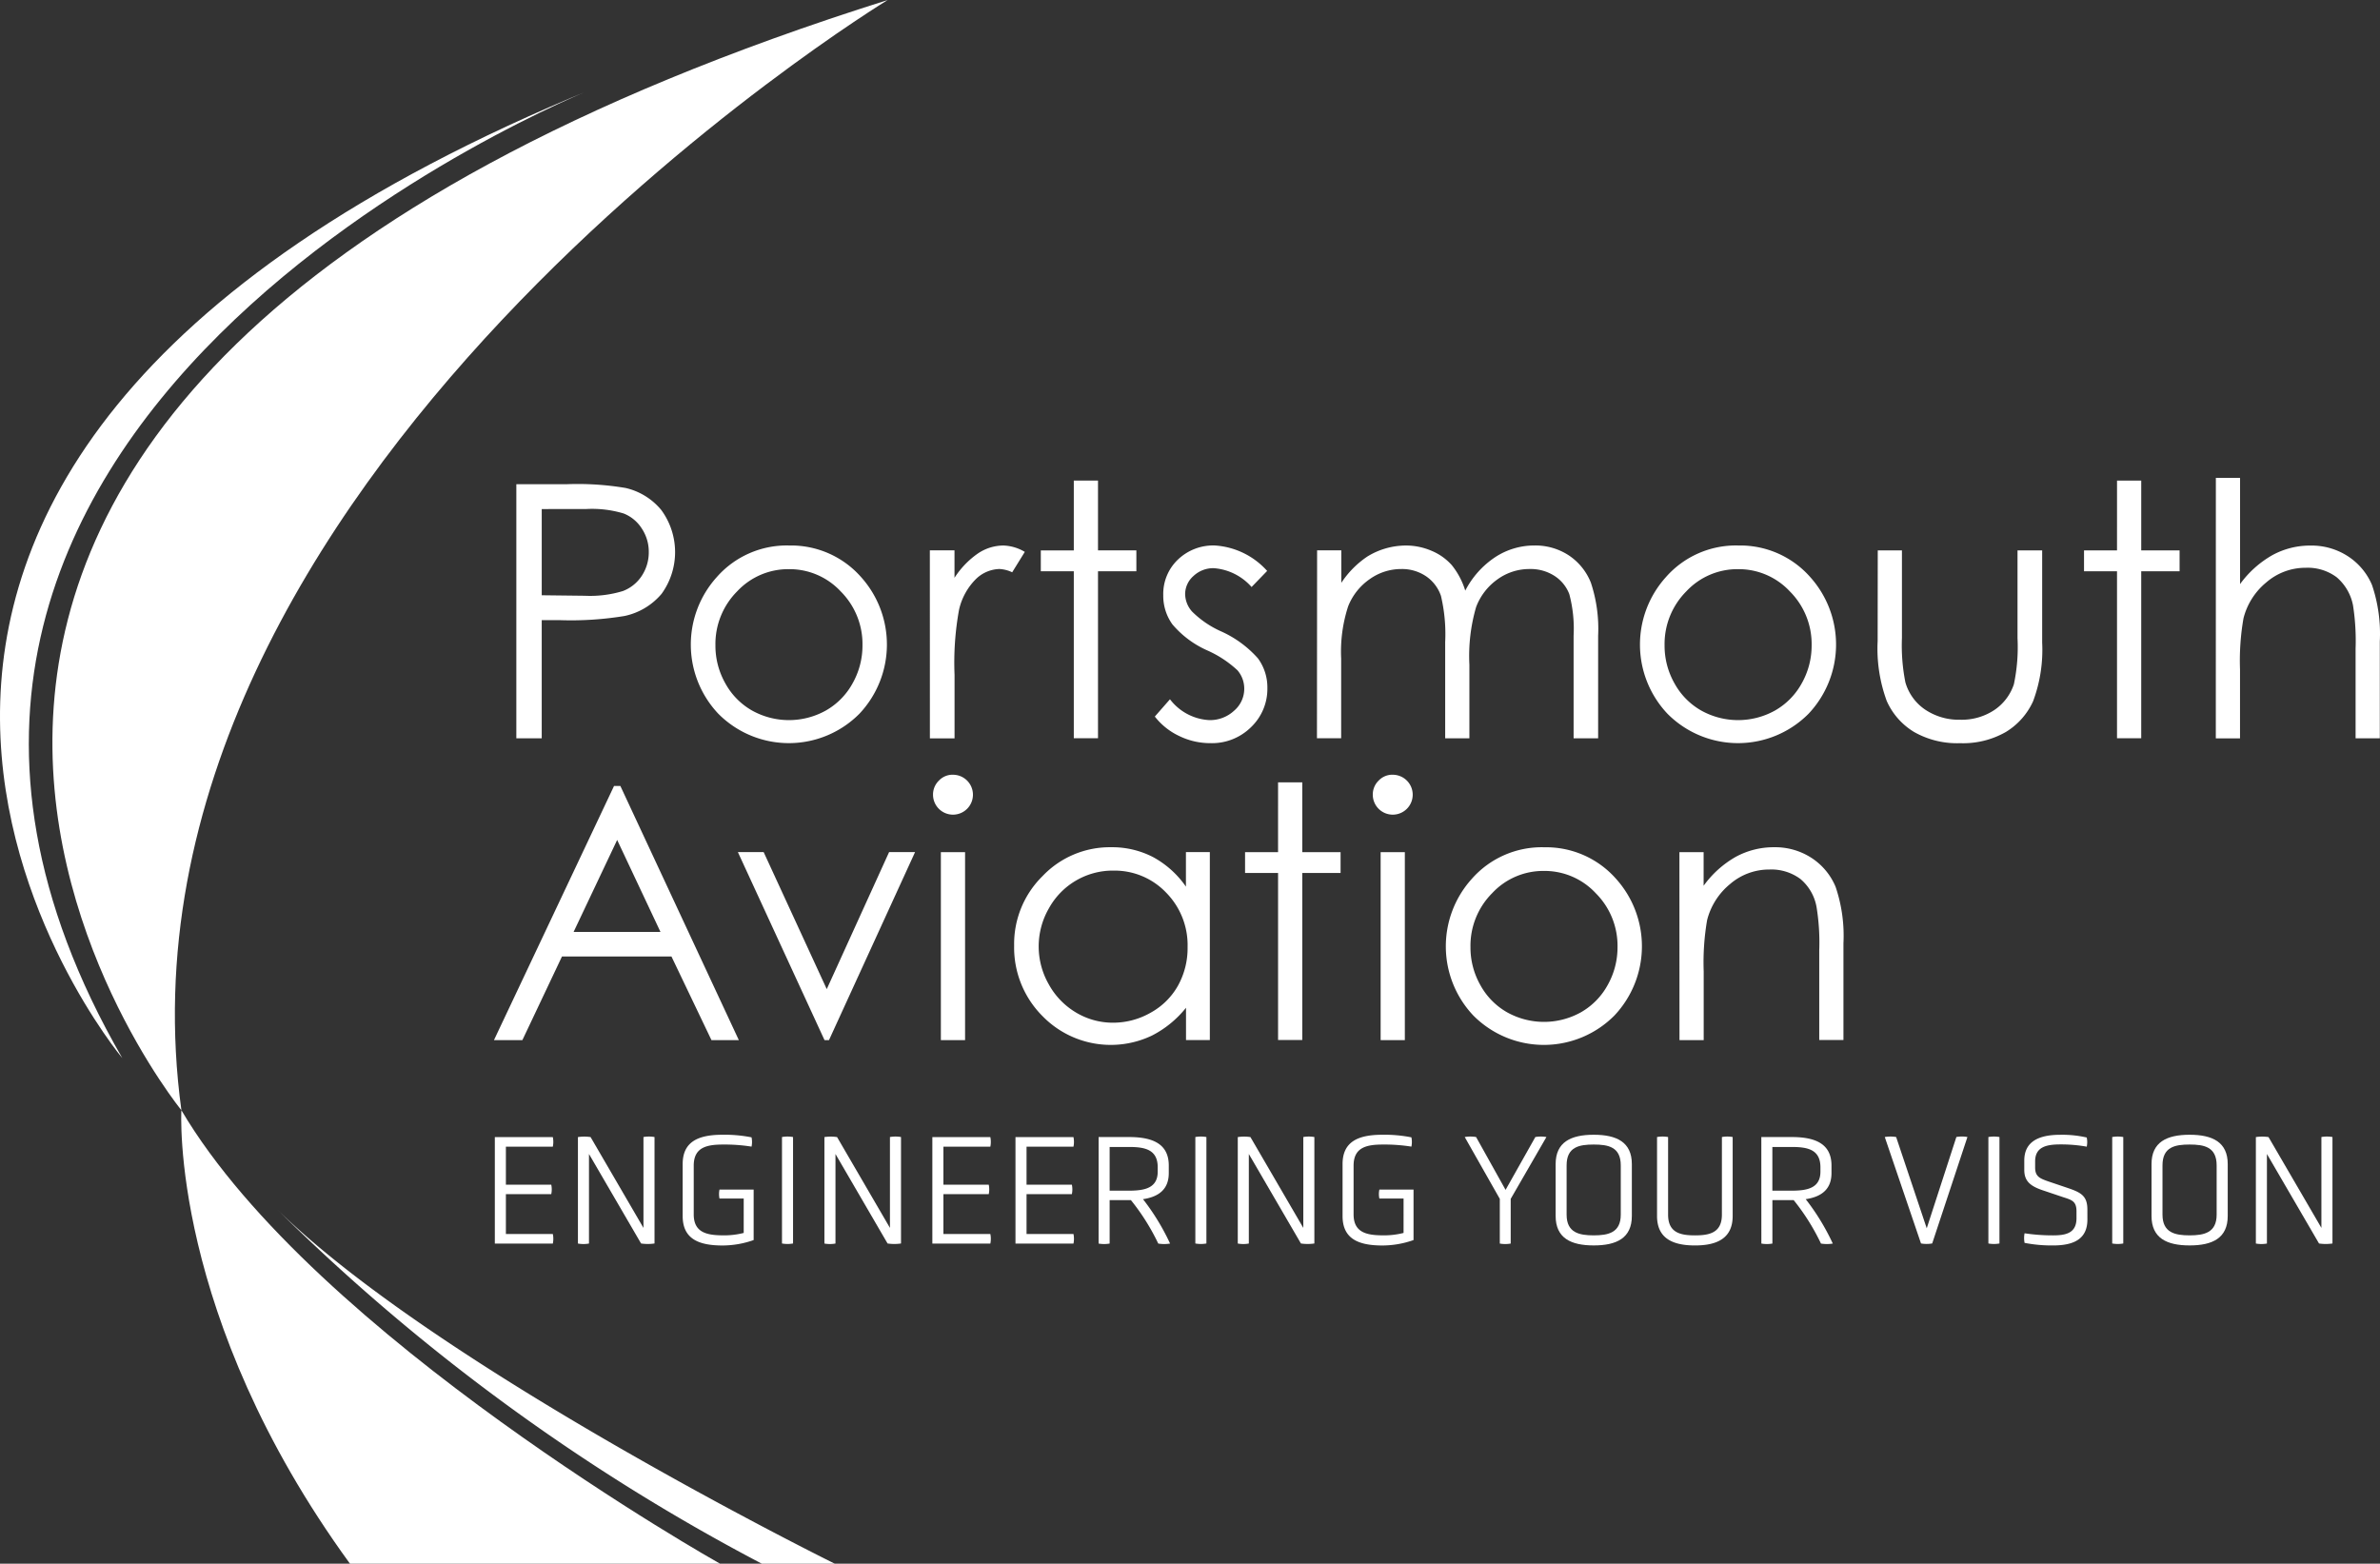 <svg xmlns="http://www.w3.org/2000/svg" width="212.378" height="139.549"><rect width="100%" height="100%" fill="#333333" stroke="none"/><defs><clipPath id="a"><path fill="none" d="M0 0h212.378v139.549H0z" data-name="Rectangle 41"/></clipPath></defs><g fill="#fff" clip-path="url(#a)" data-name="Group 506"><path d="M46.075 43.211h4.517a25.822 25.822 0 0 1 5.24.338 5.816 5.816 0 0 1 3.176 1.964 6.349 6.349 0 0 1 .032 7.477 5.924 5.924 0 0 1-3.316 1.983 29.386 29.386 0 0 1-5.766.37h-1.617v10.544h-2.266Zm2.266 2.219v7.692l3.838.045a10.006 10.006 0 0 0 3.407-.422 3.5 3.5 0 0 0 1.69-1.368 3.793 3.793 0 0 0 .617-2.116 3.734 3.734 0 0 0-.617-2.085 3.39 3.39 0 0 0-1.626-1.352 9.756 9.756 0 0 0-3.305-.4Z" data-name="Path 524"/><path d="M70.404 48.683a8.312 8.312 0 0 1 6.424 2.806 9.008 9.008 0 0 1-.132 12.2 8.867 8.867 0 0 1-12.54.064l-.064-.064a8.987 8.987 0 0 1-.132-12.186 8.309 8.309 0 0 1 6.442-2.822m0 2.112a6.234 6.234 0 0 0-4.628 1.987 6.656 6.656 0 0 0-1.933 4.809 6.805 6.805 0 0 0 .882 3.391 6.233 6.233 0 0 0 2.382 2.427 6.764 6.764 0 0 0 6.592 0 6.239 6.239 0 0 0 2.384-2.427 6.853 6.853 0 0 0 .882-3.391 6.642 6.642 0 0 0-1.942-4.809 6.234 6.234 0 0 0-4.628-1.987Z" data-name="Path 525"/><path d="M82.974 49.114h2.2v2.452a7.693 7.693 0 0 1 2.08-2.166 4.1 4.1 0 0 1 2.282-.717 3.957 3.957 0 0 1 1.912.569l-1.126 1.82a2.99 2.99 0 0 0-1.141-.293 3.126 3.126 0 0 0-2.082.885 5.609 5.609 0 0 0-1.52 2.754 26.39 26.39 0 0 0-.4 5.8v5.673h-2.2Z" data-name="Path 526"/><path d="M95.82 42.887h2.16v6.229h3.423v1.865H97.98v14.9h-2.16v-14.9h-2.944v-1.86h2.944Z" data-name="Path 527"/><path d="m113.072 50.952-1.388 1.434a4.983 4.983 0 0 0-3.38-1.681 2.577 2.577 0 0 0-1.8.694 2.155 2.155 0 0 0-.749 1.62 2.4 2.4 0 0 0 .617 1.556 8.7 8.7 0 0 0 2.6 1.774 9.69 9.69 0 0 1 3.276 2.4 4.374 4.374 0 0 1 .846 2.638 4.73 4.73 0 0 1-1.452 3.5 4.947 4.947 0 0 1-3.635 1.433 6.3 6.3 0 0 1-2.772-.633 5.982 5.982 0 0 1-2.185-1.74l1.352-1.543a4.717 4.717 0 0 0 3.507 1.86 3.156 3.156 0 0 0 2.209-.833 2.57 2.57 0 0 0 .912-1.958 2.511 2.511 0 0 0-.6-1.649 9.716 9.716 0 0 0-2.718-1.788 8.7 8.7 0 0 1-3.092-2.314 4.356 4.356 0 0 1-.817-2.6 4.227 4.227 0 0 1 1.3-3.176 4.549 4.549 0 0 1 3.3-1.266 6.835 6.835 0 0 1 4.671 2.271" data-name="Path 528"/><path d="M117.531 49.114h2.16v2.9a8.375 8.375 0 0 1 2.316-2.343 6.579 6.579 0 0 1 3.441-.987 5.76 5.76 0 0 1 2.314.479 4.974 4.974 0 0 1 1.79 1.273 6.811 6.811 0 0 1 1.2 2.273 7.962 7.962 0 0 1 2.69-3 6.36 6.36 0 0 1 3.478-1.028 5.432 5.432 0 0 1 3.069.88 5.239 5.239 0 0 1 1.976 2.45 13.056 13.056 0 0 1 .644 4.718v9.158h-2.189v-9.156a12.009 12.009 0 0 0-.383-3.707 3.357 3.357 0 0 0-1.317-1.626 3.926 3.926 0 0 0-2.221-.617 4.841 4.841 0 0 0-2.874.923 5.335 5.335 0 0 0-1.905 2.468 15.654 15.654 0 0 0-.6 5.147v6.569h-2.16v-8.587a14.832 14.832 0 0 0-.377-4.124 3.476 3.476 0 0 0-1.318-1.742 3.826 3.826 0 0 0-2.237-.653 4.818 4.818 0 0 0-2.8.9 5.331 5.331 0 0 0-1.926 2.427 13.047 13.047 0 0 0-.624 4.671v7.1h-2.16Z" data-name="Path 529"/><path d="M155.101 48.683a8.312 8.312 0 0 1 6.424 2.806 9.008 9.008 0 0 1-.132 12.2 8.867 8.867 0 0 1-12.54.064l-.064-.064a8.987 8.987 0 0 1-.132-12.186 8.309 8.309 0 0 1 6.442-2.822m0 2.112a6.234 6.234 0 0 0-4.628 1.987 6.656 6.656 0 0 0-1.933 4.809 6.8 6.8 0 0 0 .882 3.391 6.233 6.233 0 0 0 2.382 2.427 6.764 6.764 0 0 0 6.592 0 6.254 6.254 0 0 0 2.384-2.427 6.852 6.852 0 0 0 .882-3.391 6.642 6.642 0 0 0-1.942-4.809 6.234 6.234 0 0 0-4.628-1.987Z" data-name="Path 530"/><path d="M167.561 49.116h2.157v7.831a16.836 16.836 0 0 0 .309 3.949 4.4 4.4 0 0 0 1.767 2.434 5.385 5.385 0 0 0 3.115.9 5.249 5.249 0 0 0 3.062-.871 4.456 4.456 0 0 0 1.737-2.295 16.078 16.078 0 0 0 .324-4.117v-7.829h2.2v8.232a13.113 13.113 0 0 1-.808 5.227 6.21 6.21 0 0 1-2.442 2.752 7.678 7.678 0 0 1-4.076.994 7.779 7.779 0 0 1-4.095-.994 6.137 6.137 0 0 1-2.45-2.774 13.56 13.56 0 0 1-.81-5.358Z" data-name="Path 531"/><path d="M188.912 42.887h2.16v6.229h3.423v1.865h-3.424v14.9h-2.16v-14.9h-2.944v-1.86h2.944Z" data-name="Path 532"/><path d="M197.731 42.643h2.16v9.482a9.138 9.138 0 0 1 2.881-2.582 7.009 7.009 0 0 1 3.407-.855 5.95 5.95 0 0 1 3.339.955 5.7 5.7 0 0 1 2.148 2.566 13.584 13.584 0 0 1 .694 5.05v8.627h-2.16v-8a20.453 20.453 0 0 0-.231-3.87 4.39 4.39 0 0 0-1.456-2.5 4.317 4.317 0 0 0-2.768-.846 5.317 5.317 0 0 0-3.507 1.3 6.064 6.064 0 0 0-2.042 3.212 21.969 21.969 0 0 0-.309 4.564v6.15h-2.16Z" data-name="Path 533"/><path d="m55.358 70.141 10.571 22.68h-2.443l-3.568-7.461h-9.77l-3.533 7.461h-2.536l10.714-22.68Zm-.286 4.818-3.888 8.21h7.754Z" data-name="Path 534"/><path d="M65.845 76.045h2.3l5.63 12.227 5.562-12.227h2.318l-7.68 16.777h-.4Z" data-name="Path 535"/><path d="M85.027 69.14a1.781 1.781 0 1 1-1.769 1.788 1.73 1.73 0 0 1 .526-1.267 1.683 1.683 0 0 1 1.243-.524m-1.069 6.911h2.16v16.775h-2.16Z" data-name="Path 536"/><path d="M107.959 76.045v16.771h-2.126v-2.881a9.289 9.289 0 0 1-3.042 2.482 8.509 8.509 0 0 1-9.775-1.749 8.656 8.656 0 0 1-2.52-6.284 8.492 8.492 0 0 1 2.536-6.2 8.284 8.284 0 0 1 6.118-2.575 7.943 7.943 0 0 1 3.741.878 8.511 8.511 0 0 1 2.935 2.638v-3.08Zm-8.62 1.649a6.515 6.515 0 0 0-5.748 3.38 6.8 6.8 0 0 0 0 6.776 6.637 6.637 0 0 0 2.441 2.518 6.39 6.39 0 0 0 3.289.9 6.738 6.738 0 0 0 3.357-.894 6.233 6.233 0 0 0 2.441-2.416 6.9 6.9 0 0 0 .855-3.434 6.67 6.67 0 0 0-1.917-4.866 6.347 6.347 0 0 0-4.718-1.962Z" data-name="Path 537"/><path d="M114.048 69.818h2.16v6.229h3.418v1.86h-3.418v14.908h-2.16V77.907h-2.945v-1.86h2.944Z" data-name="Path 538"/><path d="M124.267 69.14a1.781 1.781 0 1 1-1.767 1.788 1.73 1.73 0 0 1 .524-1.267 1.683 1.683 0 0 1 1.243-.524m-1.067 6.911h2.16v16.775h-2.16Z" data-name="Path 539"/><path d="M137.777 75.614a8.315 8.315 0 0 1 6.424 2.806 9.008 9.008 0 0 1-.132 12.2 8.867 8.867 0 0 1-12.54.064l-.064-.064a8.987 8.987 0 0 1-.132-12.186 8.309 8.309 0 0 1 6.442-2.822m0 2.112a6.225 6.225 0 0 0-4.625 1.987 6.647 6.647 0 0 0-1.933 4.809 6.8 6.8 0 0 0 .882 3.391 6.233 6.233 0 0 0 2.382 2.427 6.768 6.768 0 0 0 6.594 0 6.249 6.249 0 0 0 2.382-2.427 6.852 6.852 0 0 0 .882-3.391 6.635 6.635 0 0 0-1.944-4.809 6.232 6.232 0 0 0-4.63-1.987Z" data-name="Path 540"/><path d="M149.862 76.046h2.16v3a9.048 9.048 0 0 1 2.872-2.582 7.076 7.076 0 0 1 3.423-.855 5.95 5.95 0 0 1 3.337.955 5.684 5.684 0 0 1 2.145 2.578 13.584 13.584 0 0 1 .7 5.038v8.634h-2.16v-8a19.563 19.563 0 0 0-.24-3.87 4.235 4.235 0 0 0-1.438-2.5 4.349 4.349 0 0 0-2.774-.846 5.327 5.327 0 0 0-3.509 1.3 6.082 6.082 0 0 0-2.044 3.212 22.282 22.282 0 0 0-.306 4.564v6.152h-2.16Z" data-name="Path 541"/><path d="M79.215 0s-70.7 43.028-63.027 99.08c0 0-51.4-63.029 63.029-99.08" data-name="Path 542"/><path d="M52.933 7.907s-74.891 29.614-42.019 86.522c0 0-43.108-51.635 42.019-86.522" data-name="Path 543"/><path d="M16.186 99.079s-1.084 18.3 15.044 40.469h33.022S28.07 119.23 16.186 99.079" data-name="Path 544"/><path d="M24.558 107.758a181.109 181.109 0 0 0 43.416 31.786h6.51s-35.598-17.567-49.926-31.786" data-name="Path 545"/><path d="M44.156 110.978v-9.5h5.174a2.089 2.089 0 0 1 0 .855h-4.187v3.389h4.048a2.034 2.034 0 0 1 0 .844h-4.048v3.559h4.188a2.1 2.1 0 0 1 0 .857Z" data-name="Path 546"/><path d="M52.558 102.986v7.99a2.773 2.773 0 0 1-.987 0v-9.5a3.772 3.772 0 0 1 1.13 0l4.718 8.105v-8.11a2.883 2.883 0 0 1 .987 0v9.5a4.107 4.107 0 0 1-1.2 0Z" data-name="Path 547"/><path d="M66.365 106.96h-2.16a1.916 1.916 0 0 1 0-.8h3.047v4.505a8.354 8.354 0 0 1-2.788.485c-2.173 0-3.546-.628-3.546-2.629v-4.635c0-1.987 1.372-2.618 3.546-2.618a12.324 12.324 0 0 1 2.6.231 2.036 2.036 0 0 1 0 .828 15.4 15.4 0 0 0-2.5-.186c-1.459 0-2.659.216-2.659 1.887v4.346c0 1.645 1.2 1.871 2.659 1.871a7.024 7.024 0 0 0 1.8-.215Z" data-name="Path 548"/><path d="M69.78 101.471a2.883 2.883 0 0 1 .987 0v9.5a2.773 2.773 0 0 1-.987 0Z" data-name="Path 549"/><path d="M74.553 102.986v7.99a2.773 2.773 0 0 1-.987 0v-9.5a3.772 3.772 0 0 1 1.13 0l4.718 8.105v-8.11a2.883 2.883 0 0 1 .987 0v9.5a4.107 4.107 0 0 1-1.2 0Z" data-name="Path 550"/><path d="M83.198 110.978v-9.5h5.174a2.089 2.089 0 0 1 0 .855h-4.187v3.389h4.045a2.034 2.034 0 0 1 0 .844h-4.045v3.559h4.187a2.1 2.1 0 0 1 0 .857Z" data-name="Path 551"/><path d="M90.616 110.978v-9.5h5.174a2.089 2.089 0 0 1 0 .855h-4.187v3.389h4.045a2.114 2.114 0 0 1 0 .844h-4.045v3.559h4.187a2.1 2.1 0 0 1 0 .857Z" data-name="Path 552"/><path d="M98.034 101.473h2.729c2.173 0 3.532.658 3.532 2.543v.674c0 1.413-.857 2.114-2.3 2.327a20.312 20.312 0 0 1 2.416 3.961 3.291 3.291 0 0 1-1.055 0 19.552 19.552 0 0 0-2.438-3.875h-1.9v3.875a2.87 2.87 0 0 1-.985 0Zm5.274 2.7c0-1.586-1.143-1.815-2.559-1.815h-1.731v3.9h1.731c1.416 0 2.559-.243 2.559-1.7Z" data-name="Path 553"/><path d="M106.666 101.471a2.882 2.882 0 0 1 .987 0v9.5a2.773 2.773 0 0 1-.987 0Z" data-name="Path 554"/><path d="M111.439 102.986v7.99a2.773 2.773 0 0 1-.987 0v-9.5a3.772 3.772 0 0 1 1.13 0l4.718 8.105v-8.11a2.883 2.883 0 0 1 .987 0v9.5a4.106 4.106 0 0 1-1.2 0Z" data-name="Path 555"/><path d="M125.247 106.96h-2.158a1.845 1.845 0 0 1 0-.8h3.047v4.505a8.367 8.367 0 0 1-2.79.485c-2.173 0-3.543-.628-3.543-2.629v-4.635c0-1.987 1.37-2.618 3.543-2.618a12.332 12.332 0 0 1 2.6.231 2.036 2.036 0 0 1 0 .828 15.432 15.432 0 0 0-2.5-.186c-1.456 0-2.659.216-2.659 1.887v4.346c0 1.645 1.2 1.871 2.659 1.871a7.057 7.057 0 0 0 1.8-.215Z" data-name="Path 556"/><path d="m133.834 106.99-3.13-5.519a3.043 3.043 0 0 1 1.014 0l2.631 4.716 2.656-4.716a2.9 2.9 0 0 1 .989 0l-3.187 5.519v3.988a2.8 2.8 0 0 1-.973 0Z" data-name="Path 557"/><path d="M145.617 108.516c0 1.974-1.359 2.629-3.4 2.629s-3.4-.656-3.4-2.629v-4.632c0-1.958 1.357-2.616 3.4-2.616s3.4.658 3.4 2.616Zm-.989-4.517c0-1.645-1.114-1.858-2.414-1.858s-2.418.213-2.418 1.858v4.4c0 1.617 1.13 1.847 2.418 1.847s2.414-.229 2.414-1.847Z" data-name="Path 558"/><path d="M153.654 101.471a2.726 2.726 0 0 1 .96 0v7.045c0 1.96-1.345 2.631-3.362 2.631-2.044 0-3.387-.671-3.387-2.631v-7.045a2.882 2.882 0 0 1 .987 0v6.932c0 1.617 1.114 1.844 2.4 1.844s2.4-.227 2.4-1.844Z" data-name="Path 559"/><path d="M157.171 101.473h2.731c2.171 0 3.53.658 3.53 2.543v.674c0 1.413-.857 2.114-2.3 2.327a20.311 20.311 0 0 1 2.416 3.961 3.291 3.291 0 0 1-1.055 0 19.552 19.552 0 0 0-2.434-3.875h-1.9v3.875a2.87 2.87 0 0 1-.985 0Zm5.274 2.7c0-1.586-1.143-1.815-2.559-1.815h-1.73v3.9h1.73c1.416 0 2.559-.243 2.559-1.7Z" data-name="Path 560"/><path d="M168.186 101.471a3.056 3.056 0 0 1 1.016 0l2.729 8.145 2.645-8.148a2.882 2.882 0 0 1 .987 0l-3.144 9.5a2.85 2.85 0 0 1-1 0Z" data-name="Path 561"/><path d="M177.433 101.471a2.882 2.882 0 0 1 .987 0v9.5a2.773 2.773 0 0 1-.987 0Z" data-name="Path 562"/><path d="M186.268 108.831c0 1.688-1.13 2.316-3.06 2.316a12.724 12.724 0 0 1-2.545-.229 2.181 2.181 0 0 1 0-.857 16.73 16.73 0 0 0 2.545.186c1.143 0 2.087-.2 2.087-1.531v-.612c0-.9-.413-1.016-1.171-1.259l-1.744-.588c-1.186-.386-1.744-.828-1.744-1.856v-.83c0-1.7 1.3-2.3 3.2-2.3a9.706 9.706 0 0 1 2.373.243 1.981 1.981 0 0 1 0 .817 12.942 12.942 0 0 0-2.359-.2c-1.259 0-2.246.229-2.246 1.515v.542c0 .8.4.973 1.173 1.243l1.774.6c1.173.4 1.715.715 1.715 1.915Z" data-name="Path 563"/><path d="M188.482 101.471a2.883 2.883 0 0 1 .987 0v9.5a2.773 2.773 0 0 1-.987 0Z" data-name="Path 564"/><path d="M198.79 108.516c0 1.974-1.359 2.629-3.4 2.629s-3.4-.656-3.4-2.629v-4.632c0-1.958 1.357-2.616 3.4-2.616s3.4.658 3.4 2.616Zm-.989-4.517c0-1.645-1.114-1.858-2.414-1.858s-2.418.213-2.418 1.858v4.4c0 1.617 1.13 1.847 2.418 1.847s2.414-.229 2.414-1.847Z" data-name="Path 565"/><path d="M202.288 102.986v7.99a2.774 2.774 0 0 1-.987 0v-9.5a3.772 3.772 0 0 1 1.13 0l4.718 8.105v-8.11a2.882 2.882 0 0 1 .987 0v9.5a4.106 4.106 0 0 1-1.2 0Z" data-name="Path 566"/></g></svg>